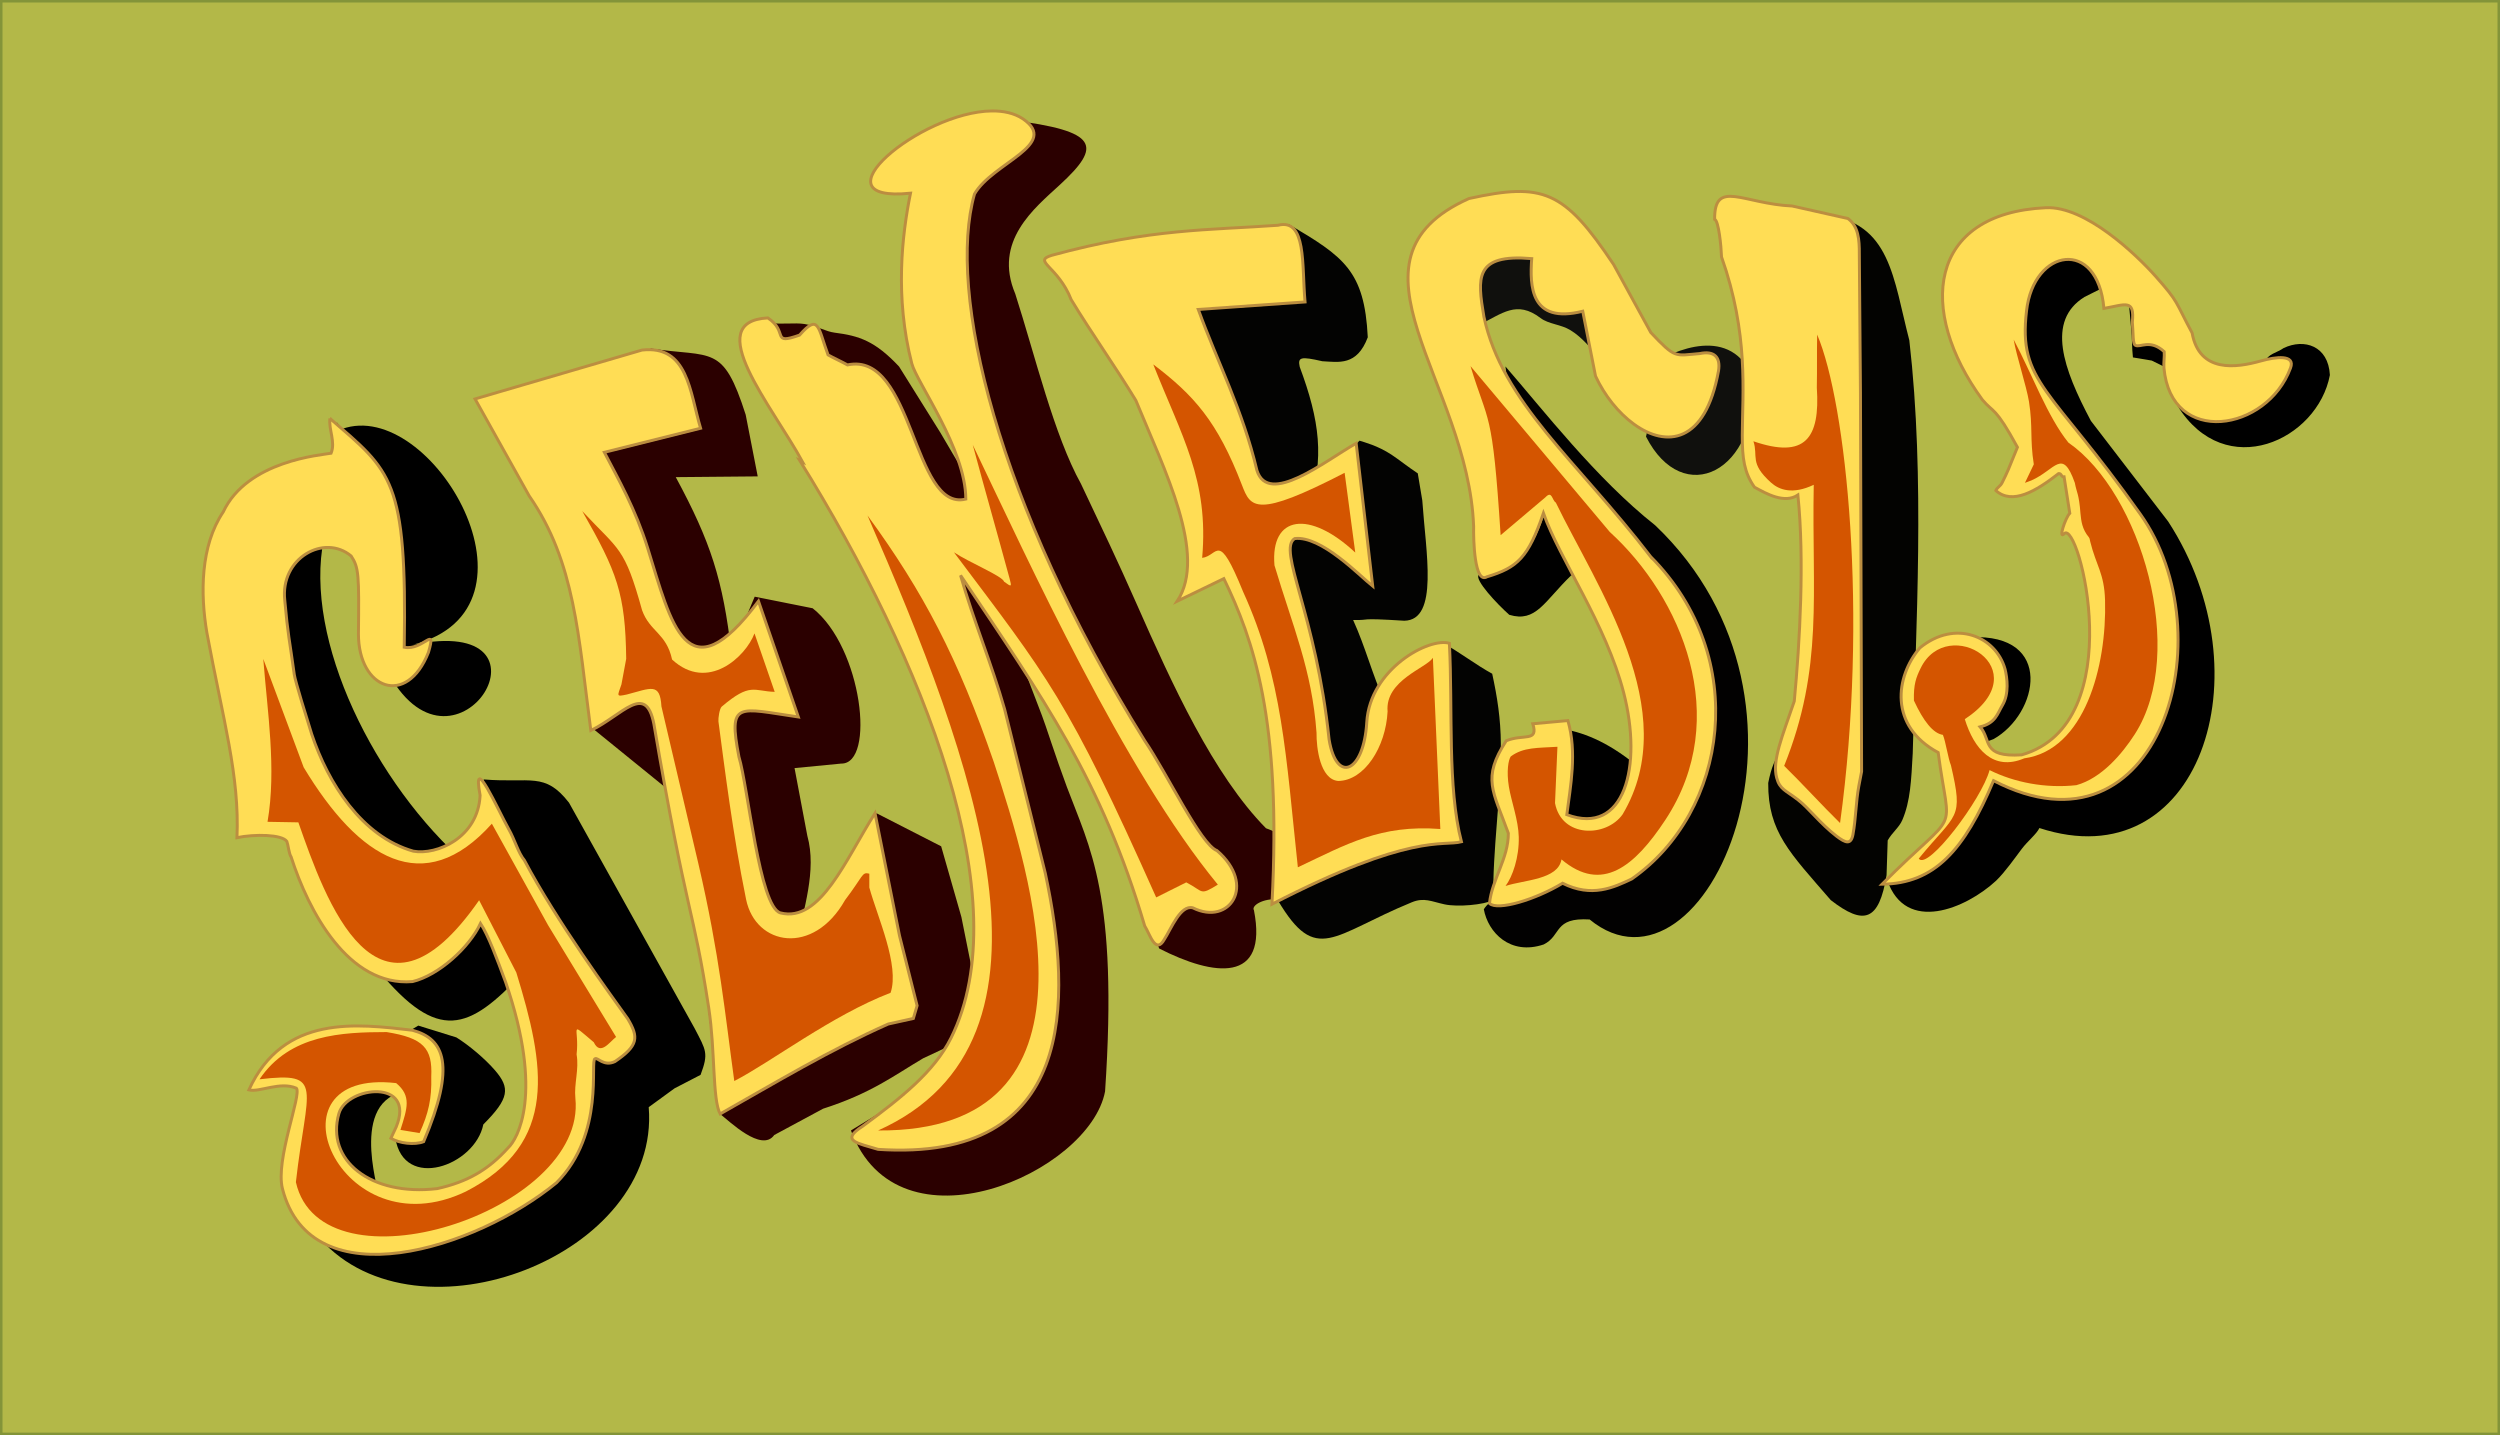<?xml version="1.0" encoding="UTF-8"?>
<svg width="222.18mm" height="127.54mm" version="1.1" viewBox="0 0 222.18 127.54" xmlns="http://www.w3.org/2000/svg">
<g transform="translate(-12.039 .764)">
<rect x="12.15" y="-.652" width="221.96" height="127.32" fill="#b3b848" stroke="#839439" stroke-width=".223"/>
<path d="m64.679 32.753 5.212-2.539c5.498 0.815 6.396-0.435 8.419 5.88l1.069 5.479-7.283 0.067c3.127 5.789 4.186 9.12 4.944 15.568l2.071-4.944 5.153 1.03c4.415 3.486 5.6 13.865 2.531 13.803l-4.143 0.401 1.136 6.014c0.865 3.112-0.366 6.533-0.935 9.622l7.083-11.626 5.746 2.94 1.798 6.282 2.01 10.021-5.412 2.539c-2.589 1.53-4.628 3.114-8.887 4.477l-4.343 2.339c-1.115 1.587-4.003-1.242-4.811-1.871l-3.474-30.736-1.203 1.871-6.749-5.479-0.2-26.727z" fill="#2b0000"/>
<path d="m54.256 34.69 14.833-4.343c4.086-0.467 4.246 3.705 5.212 6.949l-8.553 2.138c1.232 2.36 2.779 5.07 3.859 8.537 2.091 6.713 3.451 13.262 9.839 4.693l3.541 10.29c-5.388-0.786-6.239-1.454-5.279 3.541 0.809 2.647 1.822 13.356 3.687 13.872 3.546 0.91 5.817-4.791 8.407-8.861l2.176 10.883 1.566 6.222-0.334 1.136-2.233 0.496c-5.173 2.294-10.022 5.207-14.939 7.99-0.69-1.27-0.436-5.656-1.013-9.42-1.399-9.137-1.879-7.744-4.875-25.237-0.729-3.742-2.804-0.768-5.604 0.58-1.108-8.371-1.395-14.971-5.479-20.847z" fill="#fd5" stroke="#bb8e40" stroke-width=".265px"/>
<path d="m63.783 44.658c3.09 5.394 3.838 7.337 3.908 13.129l-0.423 2.272c-0.353 1.046-0.5 1.108 0.468 0.902 2.155-0.563 2.96-1.093 3.085 1.052l3.282 13.971c1.908 8.192 2.371 13.385 3.193 19.324 3.258-1.674 8.637-5.819 13.891-7.843 0.823-2.431-1.18-6.753-1.89-9.355v-1.228c-0.674-0.182-0.522 0.2-2.157 2.346-2.811 4.983-7.944 4.069-8.795-0.059-1.198-5.879-1.907-11.701-2.459-15.824-0.024-0.265 0.092-1.14 0.295-1.312 2.556-2.171 2.828-1.367 4.706-1.309l-1.795-5.197c-0.774 2.073-4.162 5.246-7.324 2.324-0.513-2.357-1.977-2.462-2.668-4.386-1.568-5.655-2.003-5.256-5.315-8.805z" fill="#d45500"/>
<path d="m101.83 9.901c7.896 0.985 8.16 2.295 4.41 5.751-2.265 2.087-5.954 5.01-3.974 9.694 1.771 5.516 3.442 12.563 5.844 16.895 1.889 3.998 3.199 6.711 4.953 10.687 3.134 7.105 6.808 15.167 11.484 19.915 1.028 0.366 3.95 1.619 4.297 5.539 0.648 7.323-1.276 0.885-3.024 0.767-1.652-0.112-2.591 0.626-2.341 0.977 1.283 6.549-3.547 5.894-8.419 3.408-4.009-10.29-8.018-20.58-12.027-30.87l-0.802 3.875 2.405 6.281c0.299 0.743 1.203 3.636 2.214 6.344 2.012 5.389 4.582 9.594 3.399 27.064-1.369 7.263-18.421 14.787-22.584 3.474l15.101-9.221c-1.604-10.646-3.207-21.292-4.811-31.939l-6.415-16.437-10.691-11.76-1.47-1.737 1.203-0.668c0.858 0.145 2.091-0.043 2.947 0.091 1.152 0.179 1.89 0.669 2.676 0.769 2.198 0.28 3.605 0.742 5.737 3.015l3.675 5.88 3.14 5.345-1.336-16.571-0.535-13.23c1.737-1.114 3.207-2.227 4.944-3.341z" fill="#2b0000"/>
<path transform="scale(.265)" d="m378.07 34.318c-23.9 0.265-60.662 30.961-27.293 27.6-2.805 13.847-5.319 34.722 0.433 57.117 1.609 6.265 18.091 28.724 18.122 45.456-17.833 4.467-17.483-49.732-39.688-44.991-1.667-0.952-4.849-2.41-6.515-3.362-3.421-9.263-3.046-14.018-9.555-6.638-9.757 3.44-3.539-1.086-10.644-5.765-22.629 1.182 1.523 29.649 11.656 48.295-0.311-0.154-0.621-0.307-0.932-0.461 41.889 67.485 73.537 147.9 50.705 193.68-5.682 11.391-16.834 20.141-29.539 29.502-7.956 5.061-1.57 5.744 5.105 7.823 66.094 4.354 65.362-49.131 56.057-92.612l-13.658-55.053c-4.251-14.944-10.503-29.888-14.754-44.832 27.739 41.275 47.257 68.555 61.746 117.56 1.714 2.666 3.645 9.749 6.566 4.545 2.296-3.532 5.42-11.734 9.596-10.605 12.325 6.145 21.471-7.66 8.082-19.193-5.442-1.999-16.699-25.811-24.243-36.869-49.584-79.54-66.39-150.5-57.075-183.34 6.066-10.494 28.871-16.601 16.164-25.254-2.858-1.869-6.425-2.641-10.336-2.598z" fill="#fd5" stroke="#bb8d40" stroke-width="1px"/>
<path d="m89.134 45.047c9.457 21.692 18.8 46.653 0.941 54.657 21.024 0.139 13.498-22.883 10.285-32.741-3.164-9.191-6.247-15.112-11.225-21.916z" fill="#d45500"/>
<path d="m96.818 48.321c1.376 0.917 4.32 2.116 4.455 2.607 0.686 0.513 0.686 0.447 0.492-0.269-1.062-3.919-2.228-7.995-3.276-11.893 5.059 10.573 13.46 28.98 21.782 39.088-1.654 1.015-1.225 0.614-2.806-0.2-0.891 0.445-1.782 0.891-2.673 1.336-7.9-17.704-9.573-19.485-17.974-30.669z" fill="#d45500"/>
</g>
<g transform="translate(113.28 -38.381)">
<path transform="translate(-125.32 39.145)" d="m40.825 47.118c-1.848 8.978 4.573 21.847 12.695 28.932-2.918-0.579-5.835-1.158-8.753-1.737-3.051-4.388-6.103-8.775-9.154-13.163v-9.889c1.514-1.626 3.029-3.252 4.544-4.878 0.223 0.245 0.445 0.49 0.668 0.735z"/>
<path d="m-78.679 98.357c6.001 10.627 15.823-5.503 2.071-2.673 12.683-3.195 1.704-22.077-6.281-19.177l-0.468-0.601 0.935 5.212 3.341 14.566 0.468 2.673"/>
<path d="m-79.615 124.68c5.27 6.338 7.985 5.315 12.762 0.2-2.806-4.699-1.537-4.655-2.405-7.083-1.114 0.846-2.227 1.693-3.341 2.539l-2.673 3.274z"/>
<path transform="translate(-125.32 39.145)" d="m55.018 68.505c4.21 0.349 5.431-0.698 7.59 2.067l11.159 20.045c1.028 1.978 1.26 2.209 0.535 4.143l-2.315 1.2-2.295 1.673c1.091 13.19-20.538 21.456-29.199 11.693 0.045-4.187 0.089-8.374 0.134-12.562l3.074-3.074 5.512-3.308 3.383 1.05c1.118 0.693 2.549 1.896 3.451 2.944 1.325 1.552 1.277 2.462-1.054 4.793-0.744 3.688-7.08 5.933-7.818 1.203l2.873-4.143c-7.144-0.94-4.654 7.562-4.41 9.02 4.299-0.111 8.597-0.223 12.896-0.334l5.345-7.884-3.951-9.769z"/>
<path transform="matrix(.265 0 0 .265 -125.32 39.145)" d="m156.07 137.43c-0.432 3.903 1.928 7.859 0.396 11.684-3.218 0.607-28.066 2.41-36.178 19.695-7.64 11.337-7.701 27.362-5.471 40.531 5.408 29.088 11 48.02 10.086 68.695 5.913-1.215 15.097-1.107 16.73 1.273 0.453 1.187 0.694 4.122 1.436 5.203 5.824 18.175 19.192 43.567 40.703 41.795 8.78-2.107 19.035-11.409 22.814-19.502 2.584 3.946 5.384 11.505 8.418 19.678 12.978 37.71 3.853 52.773 0.852 55.551-6.649 7.407-13.636 11.436-23.791 13.701-22.25 2.633-37.506-9.474-32.965-25.211 2.654-9.198 25.923-11.733 19.191 4.545-0.589 1.263-1.178 2.526-1.768 3.789 2.831 1.719 8.009 2.3 10.986 1.135 10.923-25.699 6.967-34.513-3.789-37.375-18.33-2.099-43.19-5.508-54.822 20.021 3.569 0.886 10.443-2.936 15.932-0.576 1.865 2.139-7.147 24.035-4.672 33.715 9.631 37.664 64.916 20.18 91.924-2.021 16.416-16.505 11.032-41.26 12.942-41.594 0.887-0.468 2.92 2.7 6.631 0.971 7.898-5.35 8.019-8.137 4.33-14.314-5.506-7.741-23.894-32.721-34.688-53.188-2.081-2.474-3.236-6.938-5.264-10.467-3.579-6.38-12.444-26.504-9.588-11.303-0.682 14.241-14.614 20.143-22.389 18.719-17.417-4.96-28.619-22.93-34.07-39.199-1.621-5.147-5.559-17.866-5.848-19.971-1.593-11.616-2.2-13.602-3.199-24.955-1.589-14.195 13.231-22.434 22.256-14.873 2.583 3.896 2.66 6.267 2.447 26.1-0.023 18.595 16.162 24.731 23.479 6.225 2.758-9.471-1.807-0.442-8.121-1.728 0.95-56.686-4.314-58.845-24.932-76.748z" fill="#fd5" stroke="#bb8e40" stroke-width="1px"/>
<path d="m-89.883 96.937c1.197 3.213 2.394 6.426 3.591 9.638 4.904 8.132 10.664 11.772 16.725 5.008l4.985 9.004 6.055 9.951c-0.577 0.436-1.396 1.708-1.983 0.47-2.294-1.933-1.256-1.306-1.527 1.078 0.234 1.339-0.24 2.619-0.108 3.895 1.046 10.106-22.554 17.614-24.839 7.458 0.947-8.446 2.629-9.84-3.233-9.139 2.697-4.009 7.353-4.187 11.295-4.197 3.27 0.526 4.088 1.425 3.969 3.969 0.052 1.963-0.246 3.244-1.039 5.008-0.567-0.095-1.134-0.189-1.701-0.283 0.613-1.925 0.994-3.018-0.378-4.158-11.967-1.373-5.075 15.053 6.196 9.634 8.335-4.289 7.002-11.262 4.482-19.461-1.102-2.142-2.205-4.284-3.307-6.426-9.068 13.059-13.661-0.05-16.064-6.921l-2.74-0.049c0.807-4.693-0.015-9.787-0.378-14.481z" fill="#d45500"/>
</g>
<g transform="translate(-12.039 .764)">
<path d="m123.34 19.389 3.274-0.2c4.838 2.86 6.694 4.099 6.982 10.023-0.97 2.575-2.594 2.199-4.043 2.127-1.914-0.437-2.195-0.375-2.004 0.505 1.762 4.731 2.24 8.183 0.768 12.435 1.604-1.559 2.94-4.321 4.544-5.88 0.418 0.138 1.607 0.434 2.838 1.242 0.677 0.445 1.467 1.089 2.341 1.664 0.134 0.802 0.267 1.604 0.401 2.405 0.308 4.574 1.49 10.649-1.604 10.691-4.365-0.278-2.851-0.022-4.544-0.067 1.114 2.45 1.693 4.833 2.806 7.283 1.737-1.737 3.474-3.474 5.212-5.212 1.47 0.802 2.873 1.904 4.343 2.706 0.445 2.049 0.757 3.998 0.768 6.247 0.029 4.723-0.755 9.423-0.668 13.865-0.848 0.433-3.172 0.632-4.319 0.387-1.193-0.255-1.826-0.64-2.931-0.186-7.069 2.903-8.475 5.592-11.894-0.167 0.49-7.316-0.089-12.562-0.134-18.842-0.891-4.276-1.782-8.553-2.673-12.829-2.316-5.434-4.633-10.869-6.949-16.303-0.045-3.43-0.089-6.86-0.134-10.29z" fill="#030302"/>
<path d="m107.24 25.87c-1.18-2.999-3.482-3.406-1.737-3.942 8.779-2.408 14.124-2.235 20.112-2.673 2.547-0.649 2.11 3.493 2.405 6.815l-9.488 0.668c1.737 4.766 3.942 8.931 5.212 14.299 1.007 3.217 6.002-0.796 8.82-2.405 0.49 4.232 0.98 8.463 1.47 12.695-1.181-0.942-4.581-4.504-6.931-4.228-1.57 0.97 1.899 6.739 3.055 17.859 0.656 3.983 3.083 2.939 3.349-1.525 0.283-4.766 5.573-7.58 7.342-7.027 0.306 5.939-0.185 12.807 1.069 17.64-1.67 0.423-4.477-0.824-16.838 5.546 0.881-16.462-1.68-23.56-4.276-28.932l-4.143 2.005c2.702-4.114-1.138-11.658-3.675-17.84-1.782-2.94-3.965-6.014-5.746-8.954z" fill="#fd5" stroke="#bb8e40" stroke-width=".265px"/>
<path d="m114.53 31.618c3.606 2.738 5.7 5.05 7.885 10.73 0.77 2.002 1.225 2.992 9.124-1.092l0.945 7.087c-4.07-3.805-7.556-3.318-7.181 1.134 1.62 5.436 3.331 9.259 3.739 14.882-0.018 1.315 0.31 4.148 1.929 4.284 2.317-0.029 4.224-2.999 4.386-6.172-0.243-2.785 3.48-3.872 4.026-4.773 0.22 5.071 0.441 10.142 0.661 15.214-5.331-0.408-8.321 1.352-12.662 3.402-1.056-9.844-1.361-16.807-4.869-24.495-2.252-5.539-2.183-3.176-3.635-3.003 0.606-6.943-1.816-10.787-4.347-17.198z" fill="#d45500"/>
<path d="m149.53 44.257c1.192 2.121 2.598 4.136 3.79 6.257-0.548-0.048-1.097-0.095-1.645-0.143-2.396 2.316-3.126 4.223-5.506 3.504-1.097-0.977-3.087-3.099-2.717-3.54 4.173-0.23 5.17-3.378 6.078-6.078z"/>
<path d="m143.45 28.132c2.11-1.028 3.369-2.248 5.499-0.632 0.73 0.553 1.815 0.558 2.662 1.082 1.151 0.71 1.754 1.632 3.065 2.911 1.287 1.621 2.574 3.242 3.861 4.863-0.167 0.572-0.048 1.108-0.215 1.681 3.285 6.468 10.014 3.154 9.523-5.171-0.389-1.111-1.166-1.952-1.935-2.389-1.589-0.901-3.567-0.503-5.182 0.158-0.739 0.644-1.023 1.287-1.762 1.931-1.716-2.622-3.432-5.244-5.149-7.866-1.788-1.406-3.575-2.813-5.363-4.219l-7.437-0.358c0.81 2.67 1.621 5.339 2.431 8.009z" fill="#0b0b0b" fill-opacity=".964"/>
<path d="m145.83 31.803c3.328 3.824 8.076 9.987 13.3 14.111 16.783 15.946 4.453 43.459-5.816 35.038-3.22-0.199-2.47 1.42-4.083 2.22-2.984 1.004-4.951-1.073-5.322-3.13 1.124-1.766 5.261-2.557 7.382-3.337l9.001-4.854c0.809-4.753 1.618-9.506 2.427-14.259-4.416-6.034-8.832-12.068-13.248-18.102l-3.236-4.652z" fill="#020101"/>
<path d="m150.96 64.029c2.058 0.345 4.308 1.328 6.936 3.575-0.334 1.955-0.667 3.909-1.001 5.864-1.478 0.477-2.956 0.953-4.434 1.43-1.025-0.81-2.05-1.621-3.075-2.431 0.143-1.692 0.286-3.385 0.429-5.077 0.381-1.12 0.763-2.241 1.144-3.361z"/>
<path d="m158.75 48.721c8.887 8.956 6.855 22.677-1.701 28.632-1.598 0.751-3.531 1.683-6.142 0.378-2.368 1.437-5.768 2.481-6.495 1.792 0.215-2.118 1.688-4.005 1.676-6.233-1.371-3.797-2.361-4.854-0.189-8.221 1.542-0.637 2.88 0.145 2.362-1.512 1.039-0.094 2.079-0.189 3.118-0.283 0.825 2.842 0.226 5.839-0.095 8.363 5.141 1.918 6.744-4.273 5.055-10.831-1.569-6.093-5.673-11.847-7.134-15.958-1.354 3.943-2.295 4.827-5.021 5.648-1.118 0.675-1.205-3.339-1.181-4.469-0.471-12.882-12.608-23.692-0.412-29.149 6.589-1.442 8.443-0.745 12.851 5.859l3.307 6.048c2.219 2.353 2.126 2.056 4.345 1.874 1.267-0.27 1.874 0.286 1.672 1.539-1.173 6.492-4.641 6.816-7.512 4.737-1.388-1.005-2.636-2.572-3.419-4.276-0.378-1.921-0.756-3.843-1.134-5.764-4.678 1.168-4.705-2.271-4.536-4.678-5.14-0.442-4.816 1.751-4.252 5.15 1.637 7.666 8.249 12.775 14.836 21.356z" fill="#fd5" stroke="#bb8e40" stroke-width=".265px"/>
<path d="m142.73 31.779c4.124 4.91 8.247 9.821 12.371 14.731 6.361 5.791 10.943 16.502 4.935 25.601-2.737 4.146-5.636 6.535-9.226 3.503-0.305 1.813-3.314 1.812-4.97 2.36 0.619-0.824 1.218-2.534 1.174-4.36-0.036-1.506-0.66-3.143-0.877-4.455-0.228-1.381-0.043-2.406 0.167-2.697 1.131-0.837 2.392-0.745 4.147-0.858-0.071 1.669-0.143 3.337-0.215 5.006 0.581 3.103 4.55 3.064 6.007 1.001 5.479-9.212-2.38-20.332-5.935-27.71-0.358-0.215-0.322-1.108-0.93-0.465l-3.976 3.361c-0.73-11.392-1.101-9.804-2.674-15.017z" fill="#d45500"/>
<path d="m174.19 18.353c5.874 0.62 6.104 5.652 7.534 11.124 1.416 12.265 0.572 25.472 0.303 36.71-0.134 2.381-0.2 4.24-0.927 5.931-0.282 0.657-0.879 1.073-1.298 1.806-0.034 1.112-0.067 1.972-0.101 3.084-0.669 4.112-2.019 4.497-4.955 2.225-3.627-4.197-5.591-6.049-5.562-10.416 0.548-2.765 1.403-3.229 3.337-4.854 1.146-7.551 2.292-15.102 3.438-22.653-0.607-7.551-1.163-15.405-1.77-22.956z" fill="#030301"/>
<path d="m176.72 73.371c0.254-1.384 0.258-2.875 0.512-4.258l0.25-1.308c-0.034-11.225-0.067-22.451-0.101-33.676-0.034-4.113-0.067-8.225-0.101-12.338 9e-3 -1.253-0.081-2.446-1.011-3.135-1.652-0.371-3.304-0.742-4.955-1.112-4.377-0.2-6.916-2.423-6.894 1.178 0.357 0.129 0.583 2.379 0.614 3.348 2.419 6.854 1.865 12.039 1.845 15.823-0.011 2.091 0.176 3.361 1.083 4.641 1.083 0.598 2.667 1.483 3.858 0.697 0.593 5.729 0.175 13.081-0.321 18.319-1.074 3.158-1.979 5.255-1.565 6.809 0.278 1.044 0.812 1.116 1.904 1.964 0.984 0.763 1.933 2.081 3.429 3.233 0.804 0.607 1.276 0.784 1.454-0.183z" fill="#fd5" stroke="#bb8e40" stroke-width=".265px"/>
<path d="m167.87 38.453c4.603 1.583 5.936-0.252 5.634-4.765 0.034-1.787-4e-3 -2.93 0.03-4.716 2.597 6.089 4.567 24.975 2.035 43.409-1.584-1.551-3.383-3.53-4.968-5.081 3.526-8.764 2.444-15.246 2.629-24.979-1.884 0.892-3.075 0.456-3.803-0.201-1.942-1.751-1.112-2.321-1.557-3.666z" fill="#d45500"/>
<path d="m184.96 58.602c0.742-0.91 1.483-1.82 2.225-2.731 7.458-0.347 6.02 6.804 2.023 9.051-3.824 1.618-4.654-3.767-4.096-6.371"/>
<path d="m205.55 35.283c4.265 6.904 12.47 3.056 13.551-2.717-0.138-2.601-2.278-3.272-4.112-2.396-0.553 0.401-1.476 0.555-1.583 1.179-1.005 5.877-5.182 4.128-7.785 4.077-0.024-0.048-0.048-0.095-0.072-0.143z"/>
<path d="m179.77 77.473c1.638 4.763 6.979 2.518 9.661 0.038 0.788-0.754 1.715-2.079 2.29-2.838 0.532-0.703 1.301-1.298 1.565-1.848 14.144 4.637 20.299-13.618 11.441-27.245-2.288-2.979-4.577-5.959-6.865-8.939-2.466-4.636-3.988-8.888-0.572-11.012 0.572-0.286 1.144-0.572 1.716-0.858l2.145 0.429c0.095 1.073 0.191 2.145 0.286 3.218 0.095 0.81 0.064 1.773 0.16 2.583l1.671 0.279 2.174 1.071c-1.025-2.336-2.05-4.672-3.075-7.008-1.645-1.764-3.289-3.528-4.934-5.292-2.479 1.24-4.958 2.479-7.437 3.719l1.502 6.507c2.074 3.861 4.147 7.723 6.221 11.584l3.289 22.954-2.145 2.431c-1.084 0.639-2.167 1.279-3.251 1.918-12.425-3.494-5.638 0.54-10.945 6.368-1.591 0.894-3.227 1.592-4.896 1.94z"/>
<path d="m189.41 42.826c0.16-0.32 0.395-0.362 0.56-0.691 0.496-0.993 0.535-1.106 1.362-3.152-2.009-3.678-2.074-2.983-3.117-4.219-5.804-7.947-4.846-16.577 5.645-17.069 3.527-0.165 8.046 4.169 9.768 6.112 2.078 2.344 1.685 2.143 3.227 5.013 0.653 3.595 3.943 3.102 6.1 2.496 1.363-0.383 3.11-0.587 2.644 0.632-2.088 5.649-10.618 7.013-11.247-0.018-0.034-0.472 0.059-0.969 0.025-1.441-1.268-1.161-2.164-0.319-2.566-0.567-0.24-0.148-0.173-0.944-0.265-2.062 0.205-2.075-0.604-1.554-2.528-1.214-0.55-6.308-6.25-5.352-6.876 0.204-0.753 6.399 2.098 6.764 10.102 18.066 7.678 10.746 1.74 31.358-13.035 23.699-2.608 6.218-5.259 9.145-9.911 9.203 7.062-7.11 6.023-3.856 4.991-11.701-4.397-2.365-3.805-6.742-1.627-9.305 3.151-2.578 6.763-1.015 7.572 1.896 0.185 0.765 0.378 2.177-0.235 3.202-0.457 0.765-0.599 1.58-1.98 1.923 1.03 1.187 0.1 2.715 3.693 2.486 9.754-2.8 5.072-21.013 3.774-19.653-0.549 0.575 0.103-1.421 0.498-1.816l-0.506-3.236c-0.27 0.034-0.218-0.326-0.487-0.292-2.006 1.564-4.112 2.82-5.58 1.506z" fill="#fd5" stroke="#bb8e40" stroke-width=".265px"/>
<path d="m191 29.419c1.621 3.051 3.027 6.889 4.863 9.153 6.443 4.458 10.615 18.6 5.889 25.931-1.12 1.737-2.945 3.895-5.181 4.513-2.741 0.302-5.52-0.242-7.716-1.34-0.681 2.575-5.525 8.99-6.293 7.866 3.372-4.128 4-3.408 2.86-8.295-0.238-0.548-0.477-2.155-0.715-2.703-0.858-0.125-1.716-1.188-2.574-3.046-0.04-1.458 0.194-2.049 0.6-2.883 2.381-4.891 10.661 0.093 3.922 4.535 0.822 2.658 2.521 4.653 5.282 3.481 5.352-0.733 7.346-8.153 7.182-14.051-0.067-2.401-0.79-3.059-1.324-5.236-0.03-0.122-0.034-0.261-0.114-0.357-0.606-0.732-0.68-1.442-0.747-2.122-0.131-1.764-0.334-1.812-0.501-2.717-1.122-3.16-1.71-1.16-3.861-0.215l-0.572 0.215 0.787-1.645c-0.358-2.264-0.071-3.313-0.429-5.578-0.238-1.43-1.12-4.076-1.359-5.506z" fill="#d45500"/>
</g>
</svg>
